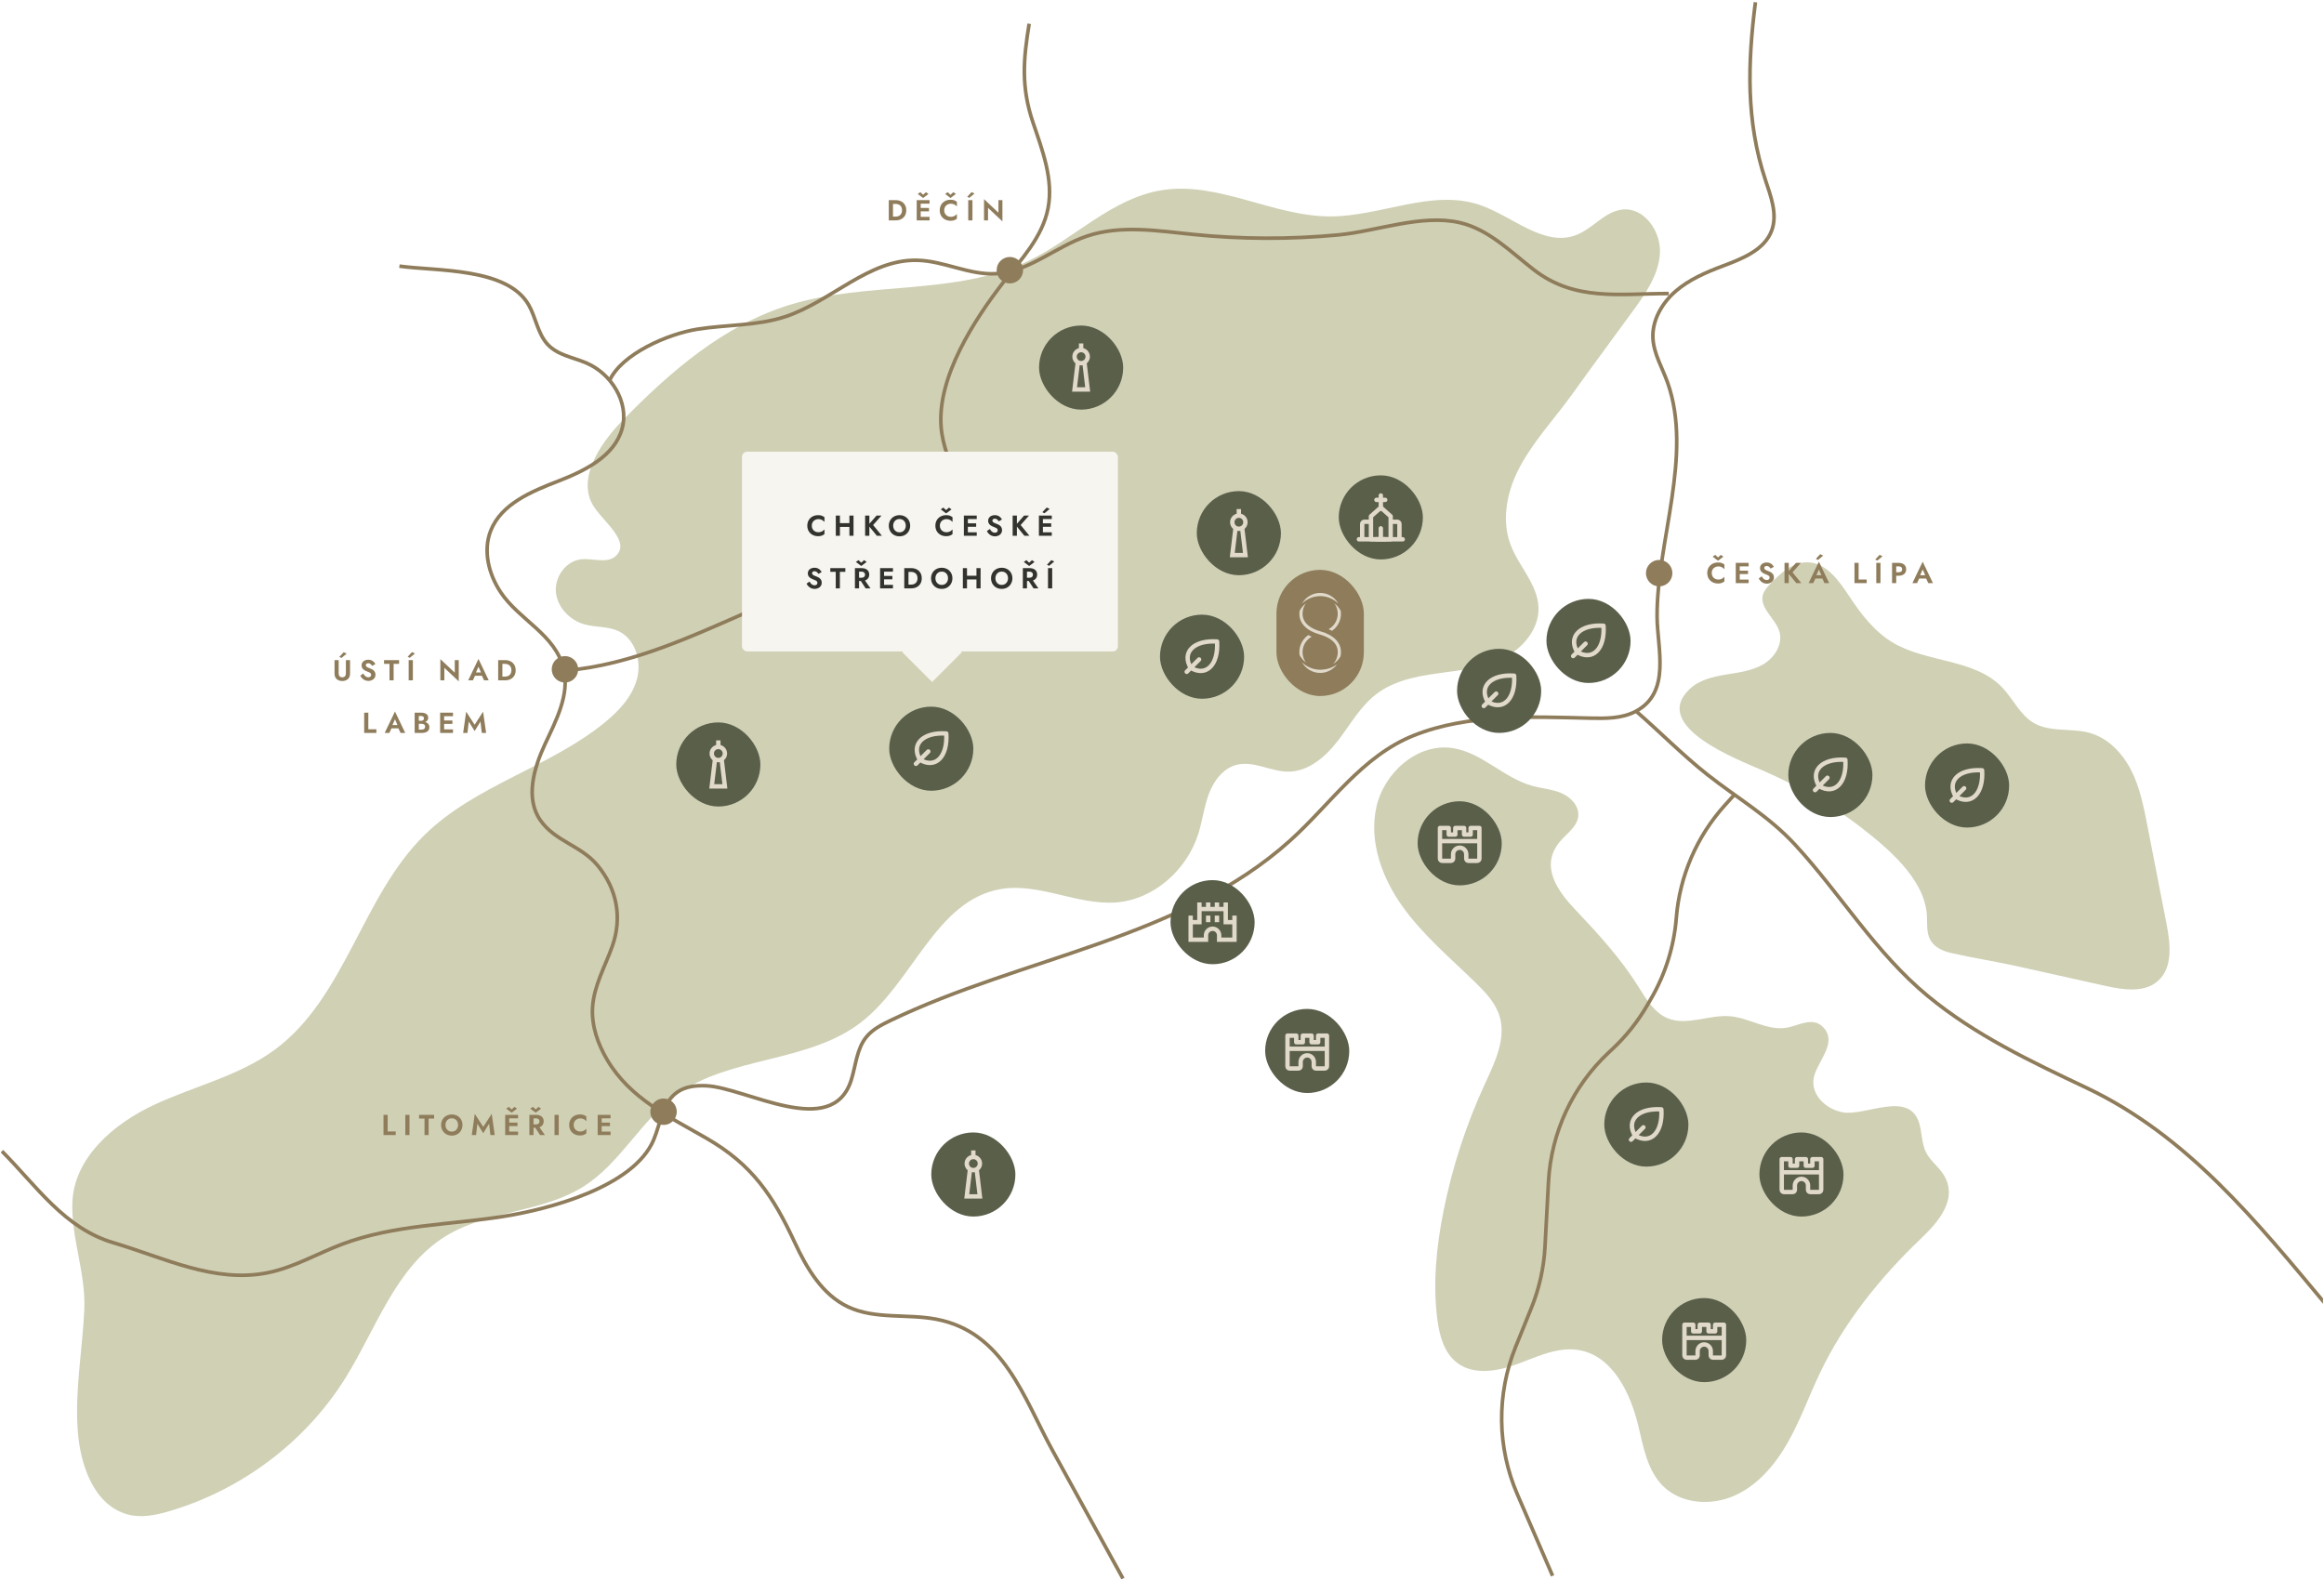 <svg width="884" height="601" viewBox="0 0 884 601" fill="none" xmlns="http://www.w3.org/2000/svg">
<g clip-path="url(#clip0_805_3912)">
<path d="M547.467 256.082C555.681 254.975 564.124 254.179 571.571 250.547C579.017 246.916 585.512 239.47 585.21 231.091C584.89 222.318 577.681 215.466 574.589 207.252C571.25 198.379 572.961 188.243 577.068 179.709C582.246 168.951 590.9 159.886 597.806 150.272C605.463 139.605 613.284 129.049 621.013 118.447C625.88 111.769 630.948 104.579 631.405 96.328C631.862 88.077 625.487 78.911 617.263 79.707C610.512 80.356 605.938 86.943 599.617 89.394C587.286 94.169 575.385 82.223 562.871 77.969C544.759 71.803 525.357 82.268 506.22 82.341C484.339 82.424 463.373 68.849 441.785 72.38C422.849 75.481 408.579 90.867 391.308 99.21C363.417 112.675 329.955 106.884 300.344 115.995C275.371 123.679 254.835 141.435 236.613 160.169C227.859 169.17 219.004 182.855 226.176 193.174C230.393 199.239 239.623 206.099 234.427 211.359C231.161 214.671 225.599 212.274 220.98 212.805C215.217 213.463 210.917 219.519 211.457 225.291C211.997 231.063 216.726 235.975 222.315 237.53C226.56 238.72 231.234 238.235 235.232 240.101C241.626 243.074 244.114 251.426 242.312 258.25C240.51 265.074 235.396 270.508 229.926 274.962C208.996 292.004 180.712 298.764 161.466 317.682C137.636 341.09 131.452 379.428 104.604 399.297C90.983 409.377 73.859 413.21 58.509 420.382C43.16 427.553 28.194 440.479 27.536 457.411C27.005 471.169 32.759 484.36 32.054 498.603C31.304 513.852 28.459 529.037 29.576 544.341C30.454 556.416 35.183 572.424 48.474 576.156C53.689 577.62 59.26 576.449 64.446 574.921C91.935 566.826 116.322 548.512 131.471 524.143C143.234 505.207 150.635 481.844 169.653 470.218C185.606 460.467 206.444 461.372 222.178 451.273C236.018 442.4 243.803 426.355 257.085 416.668C277.539 401.766 307.15 404.492 327.266 389.143C347.226 373.903 355.861 342.527 380.605 338.264C395.123 335.757 409.53 344.31 424.23 343.35C438.812 342.399 451.362 331.037 455.762 317.38C457.381 312.34 457.967 306.988 459.824 302.03C461.681 297.072 465.239 292.297 470.362 290.98C476.856 289.315 483.415 293.605 490.12 293.569C497.814 293.523 504.29 287.833 508.974 281.732C513.657 275.63 517.481 268.66 523.601 264.013C530.278 258.945 538.868 257.271 547.174 256.146C547.265 256.137 547.366 256.118 547.458 256.109L547.467 256.082Z" fill="#D0D0B5"/>
<path d="M593.189 513.696C587.801 514.565 582.514 516.971 577.318 518.901C569.808 521.691 560.706 523.356 554.303 518.526C549.263 514.721 547.488 507.988 546.701 501.722C544.991 488.046 546.399 474.133 549.107 460.613C552.446 443.964 557.742 427.7 564.868 412.286C568.655 404.09 573.065 395.043 570.348 386.435C568.774 381.449 565.015 377.498 561.273 373.848C551.668 364.49 541.267 355.772 533.474 344.859C525.68 333.946 520.649 320.188 523.539 307.089C526.43 293.989 539.1 282.683 552.373 284.586C563.514 286.186 571.875 295.901 582.715 298.947C586.447 299.999 590.418 300.237 593.985 301.774C597.553 303.311 600.754 306.723 600.324 310.583C599.867 314.681 595.778 317.197 593.18 320.398C585.633 329.701 592.604 339.114 599.199 346.076C607.889 355.26 616.461 364.59 623.184 375.348C626.13 380.059 629.176 385.246 634.308 387.386C641.672 390.451 650.005 385.987 657.963 386.627C665.327 387.222 672.215 392.207 679.506 391.018C684.199 390.249 689.541 386.554 693.612 390.935C699.42 397.202 690.163 404.703 689.76 411.106C689.367 417.39 695.176 422.11 700.884 423.181C709.483 424.791 726.223 414.646 730.037 427.352C731.135 431.029 730.915 435.1 732.663 438.512C734.236 441.586 737.191 443.717 739.093 446.608C745.277 455.993 737.172 465.04 730.623 471.279C715.118 486.08 701.46 503.085 692.239 522.432C688.059 531.196 684.802 540.416 680 548.85C675.197 557.285 668.584 565.115 659.701 569.048C650.819 572.982 639.421 572.204 632.551 565.353C626.633 559.443 625.124 550.589 623.175 542.456C620.156 529.814 613.287 515.727 600.462 513.623C598.019 513.221 595.595 513.303 593.189 513.696Z" fill="#D0D0B5"/>
<path d="M735.05 358.761C736.743 360.801 739.423 361.935 742.048 362.539C750.464 364.478 759.044 365.768 767.478 367.652C778.574 370.122 789.68 372.601 800.776 375.071C807.618 376.598 815.668 377.833 820.891 373.159C826.572 368.073 825.575 359.081 824.12 351.598C821.687 339.093 819.245 326.589 816.811 314.084C815.412 306.912 813.985 299.631 810.683 293.108C807.38 286.586 801.91 280.805 794.875 278.838C787.932 276.89 779.983 278.71 773.726 275.124C768.357 272.051 765.74 265.821 761.432 261.384C750.921 250.554 732.901 252.2 719.948 244.452C713.032 240.318 707.964 233.722 703.518 226.999C699.585 221.062 694.819 214.183 687.702 213.945C681.93 213.753 677.137 218.144 673.194 222.361C672.133 223.504 671.044 224.703 670.596 226.203C669.078 231.289 675.353 235.213 676.853 240.308C678.262 245.093 674.996 250.224 670.697 252.749C666.398 255.274 661.275 255.859 656.363 256.673C651.45 257.488 646.309 258.723 642.696 262.162C627.621 276.478 661.577 289.184 670.496 293.127C683.723 298.972 696.548 305.952 707.982 314.852C717.944 322.609 731.775 334.117 732.901 347.665C733.184 351.095 732.617 354.809 734.355 357.782C734.565 358.139 734.803 358.477 735.069 358.797L735.05 358.761Z" fill="#D0D0B5"/>
<path d="M151.925 101.259C166.277 103.216 192.815 101.734 201.057 115.941C203.801 120.67 204.505 126.909 208.292 131.007C212.079 135.105 217.925 135.946 222.91 138.041C232.488 142.057 239.385 153.025 236.65 163.042C233.768 173.58 222.471 179.114 212.281 183.066C202.09 187.008 190.674 191.729 186.658 201.901C183.64 209.557 185.89 218.485 190.454 225.337C197.526 235.948 211.311 241.363 214.421 254.554C216.736 264.36 211.485 274.139 207.24 283.269C202.996 292.398 199.785 303.75 205.521 312.038C211.128 320.142 221.062 321.67 227.31 329.263C234.674 338.209 236.778 349.104 232.881 360.053C230.137 367.756 225.883 375.129 225.389 383.288C224.968 390.268 227.392 397.165 230.942 403.184C239.641 417.949 254.634 424.91 268.877 433.143C286.166 443.141 294.033 454.896 302.348 472.798C306.894 482.585 312.813 492.611 322.582 497.203C332.864 502.042 344.985 499.774 356.145 501.905C381.831 506.808 389.36 531.836 400.41 551.943C409.32 568.152 418.23 584.362 427.149 600.571" stroke="#8E7C5B" stroke-width="1.372" stroke-miterlimit="10"/>
<path d="M667.722 0.854C664.785 23.943 664.09 46.071 671.536 68.501C673.613 74.749 676.192 81.509 673.924 87.683C671.198 95.093 662.791 98.386 655.409 101.167C648.997 103.582 642.557 106.308 637.379 110.79C632.202 115.273 628.396 121.813 628.735 128.656C629.036 134.574 632.293 139.88 634.287 145.469C644.103 173.031 630.18 206.09 630.317 234.576C630.372 246.742 635.815 263.528 622.093 270.69C616.888 273.407 610.732 273.361 604.859 273.224C582.777 272.73 558.691 271.459 537.743 279.82C518.04 287.687 506.047 305.991 490.807 319.731C449.213 357.245 389.013 364.023 338.545 388.328C335.234 389.92 331.858 391.676 329.544 394.521C325.858 399.04 325.547 405.325 323.799 410.886C316.555 433.929 283.632 413.686 268.53 413.082C264.77 412.935 260.8 413.32 257.708 415.442C252.009 419.348 251.314 427.297 248.634 433.664C241.069 451.602 208.741 460.082 191.361 462.817C170.934 466.037 149.739 465.964 130.163 473.346C120.677 476.923 111.758 482.228 101.824 484.223C81.489 488.312 62.197 478.432 43.215 472.834C24.481 467.3 14.016 451.328 0.725 437.972" stroke="#8E7C5B" stroke-width="1.372" stroke-miterlimit="10"/>
<path d="M622.423 270.654C631.429 278.491 640.084 287.297 649.393 294.659C660.864 303.731 672.704 310.39 682.867 321.429C700.177 340.228 713.401 362.476 733.243 378.891C751.292 393.824 772.584 403.884 793.601 413.84C832.042 432.041 858.301 464.662 884.959 496.599" stroke="#8E7C5B" stroke-width="1.372" stroke-miterlimit="10"/>
<path d="M590.568 599.519L577.158 568.5C569.446 550.662 569.208 530.482 576.49 512.471L582.491 497.642C585.5 490.205 587.257 482.32 587.687 474.307L589.013 449.563C590.019 430.856 598.215 413.256 611.891 400.458L613.373 399.068C618.578 394.192 623.033 388.585 626.61 382.41L628.11 379.821C633.516 370.463 636.773 360.017 637.632 349.241C638.904 333.278 645.408 318.185 656.147 306.302L659.431 302.67" stroke="#8E7C5B" stroke-width="1.372" stroke-miterlimit="10"/>
<path d="M391.471 9.033C389.241 22.698 388.354 33.052 392.926 46.598C396.5 57.181 400.764 68.223 398.665 79.183C396.528 90.289 388.429 98.644 381.711 107.32C370.486 121.81 356.481 143.491 357.974 162.411C359.131 177.066 370.02 190.006 369.693 204.708C369.273 223.729 351.013 236.183 332.986 231.313C315.034 226.453 304.229 224.132 286.286 231.974C263.407 241.97 240.295 252.939 215.354 255.103" stroke="#8E7C5B" stroke-width="1.372" stroke-miterlimit="10"/>
<path d="M634.763 111.687C616.193 111.687 599.115 114.76 583.472 102.658C574.572 95.77 566.229 87.226 555.27 84.701C540.689 81.344 523.674 87.995 509.029 89.376C490.642 91.105 472.091 91.05 453.723 89.174C440.221 87.802 426.216 85.497 413.364 89.861C401.472 93.895 391.327 103.436 378.786 104.131C368.632 104.689 358.99 99.237 348.818 99.017C330.404 98.615 316.097 114.788 298.589 120.514C287.904 124.009 276.378 123.478 265.273 125.244C254.168 127.009 236.403 134.62 231.82 144.874" stroke="#8E7C5B" stroke-width="1.372" stroke-miterlimit="10"/>
<path d="M631.113 223.086C633.892 223.086 636.144 220.834 636.144 218.055C636.144 215.276 633.892 213.024 631.113 213.024C628.335 213.024 626.082 215.276 626.082 218.055C626.082 220.834 628.335 223.086 631.113 223.086Z" fill="#8E7C5B"/>
<path d="M252.402 427.993C255.181 427.993 257.433 425.74 257.433 422.961C257.433 420.183 255.181 417.93 252.402 417.93C249.624 417.93 247.371 420.183 247.371 422.961C247.371 425.74 249.624 427.993 252.402 427.993Z" fill="#8E7C5B"/>
<path d="M214.897 259.677C217.676 259.677 219.929 257.424 219.929 254.645C219.929 251.867 217.676 249.614 214.897 249.614C212.119 249.614 209.866 251.867 209.866 254.645C209.866 257.424 212.119 259.677 214.897 259.677Z" fill="#8E7C5B"/>
<path d="M384.127 107.827C386.906 107.827 389.158 105.574 389.158 102.795C389.158 100.017 386.906 97.764 384.127 97.764C381.348 97.764 379.096 100.017 379.096 102.795C379.096 105.574 381.348 107.827 384.127 107.827Z" fill="#8E7C5B"/>
<rect x="610.234" y="411.845" width="32" height="32" rx="16" fill="#5A5F4A"/>
<path d="M621.926 432.078C627.818 435.614 632.532 430.9 631.943 422.062C623.105 421.472 618.391 426.187 621.926 432.078ZM621.926 432.078L620.401 433.603M621.926 432.08L625.116 428.889" stroke="#E1DACB" stroke-width="1.667" stroke-linecap="round" stroke-linejoin="round"/>
<rect x="588.234" y="227.845" width="32" height="32" rx="16" fill="#5A5F4A"/>
<path d="M599.926 248.078C605.818 251.614 610.532 246.9 609.943 238.062C601.105 237.472 596.391 242.187 599.926 248.078ZM599.926 248.078L598.401 249.603M599.926 248.08L603.116 244.889" stroke="#E1DACB" stroke-width="1.667" stroke-linecap="round" stroke-linejoin="round"/>
<rect x="680.234" y="278.845" width="32" height="32" rx="16" fill="#5A5F4A"/>
<path d="M691.926 299.078C697.818 302.614 702.532 297.9 701.943 289.062C693.105 288.472 688.391 293.187 691.926 299.078ZM691.926 299.078L690.401 300.603M691.926 299.08L695.116 295.889" stroke="#E1DACB" stroke-width="1.667" stroke-linecap="round" stroke-linejoin="round"/>
<rect x="554.234" y="246.845" width="32" height="32" rx="16" fill="#5A5F4A"/>
<path d="M565.926 267.078C571.818 270.614 576.532 265.9 575.943 257.062C567.105 256.472 562.391 261.187 565.926 267.078ZM565.926 267.078L564.401 268.603M565.926 267.08L569.116 263.889" stroke="#E1DACB" stroke-width="1.667" stroke-linecap="round" stroke-linejoin="round"/>
<rect x="732.234" y="282.845" width="32" height="32" rx="16" fill="#5A5F4A"/>
<path d="M743.926 303.078C749.818 306.614 754.532 301.9 753.943 293.062C745.105 292.472 740.391 297.187 743.926 303.078ZM743.926 303.078L742.401 304.603M743.926 303.08L747.116 299.889" stroke="#E1DACB" stroke-width="1.667" stroke-linecap="round" stroke-linejoin="round"/>
<rect x="338.234" y="268.845" width="32" height="32" rx="16" fill="#5A5F4A"/>
<path d="M349.926 289.078C355.818 292.614 360.532 287.9 359.943 279.062C351.105 278.472 346.391 283.187 349.926 289.078ZM349.926 289.078L348.401 290.603M349.926 289.08L353.116 285.889" stroke="#E1DACB" stroke-width="1.667" stroke-linecap="round" stroke-linejoin="round"/>
<rect x="441.234" y="233.845" width="32" height="32" rx="16" fill="#5A5F4A"/>
<path d="M452.926 254.078C458.818 257.614 463.532 252.9 462.943 244.062C454.105 243.472 449.391 248.187 452.926 254.078ZM452.926 254.078L451.401 255.603M452.926 254.08L456.116 250.889" stroke="#E1DACB" stroke-width="1.667" stroke-linecap="round" stroke-linejoin="round"/>
<rect x="509.234" y="180.845" width="32" height="32" rx="16" fill="#5A5F4A"/>
<g clip-path="url(#clip1_805_3912)">
<path d="M525.234 188.512V193.512M523.567 190.178H526.901" stroke="#E1DACB" stroke-width="1.667" stroke-linecap="round"/>
<path d="M521.484 198.512H518.984C518.763 198.512 518.551 198.6 518.394 198.756C518.238 198.912 518.15 199.124 518.15 199.345V205.178M528.984 198.512H531.484C531.705 198.512 531.917 198.6 532.073 198.756C532.229 198.912 532.317 199.124 532.317 199.345V205.178" stroke="#E1DACB" stroke-width="1.667" stroke-linejoin="round"/>
<path d="M516.9 205.178H533.567" stroke="#E1DACB" stroke-width="1.667" stroke-linecap="round"/>
<path d="M521.483 196.429L525.233 193.095L528.983 196.429V205.179H521.483V196.429Z" stroke="#E1DACB" stroke-width="1.667" stroke-linecap="round" stroke-linejoin="round"/>
<path d="M525.234 201.012V205.178M523.567 205.178H526.901" stroke="#E1DACB" stroke-width="1.667" stroke-linecap="round"/>
</g>
<rect x="455.234" y="186.845" width="32" height="32" rx="16" fill="#5A5F4A"/>
<g clip-path="url(#clip2_805_3912)">
<path d="M470.401 195.45V193.678H472.067V195.45C472.66 195.603 473.199 195.917 473.625 196.356C474.051 196.795 474.348 197.343 474.484 197.94C474.619 198.537 474.588 199.159 474.393 199.739C474.198 200.319 473.848 200.835 473.38 201.229L474.673 212.012H467.795L469.089 201.229C468.621 200.835 468.271 200.32 468.076 199.739C467.881 199.159 467.85 198.537 467.985 197.94C468.121 197.343 468.418 196.795 468.844 196.356C469.27 195.917 469.808 195.603 470.401 195.45ZM470.679 201.966L469.673 210.345H472.795L471.789 201.966C471.422 202.027 471.047 202.027 470.679 201.966ZM471.234 197.012C470.792 197.012 470.368 197.187 470.056 197.5C469.743 197.812 469.567 198.236 469.567 198.678C469.567 199.12 469.743 199.544 470.056 199.857C470.368 200.169 470.792 200.345 471.234 200.345C471.676 200.345 472.1 200.169 472.413 199.857C472.725 199.544 472.901 199.12 472.901 198.678C472.901 198.236 472.725 197.812 472.413 197.5C472.1 197.187 471.676 197.012 471.234 197.012Z" fill="#E1DACB"/>
</g>
<rect x="395.234" y="123.845" width="32" height="32" rx="16" fill="#5A5F4A"/>
<g clip-path="url(#clip3_805_3912)">
<path d="M410.401 132.45V130.678H412.067V132.45C412.66 132.603 413.199 132.917 413.625 133.356C414.051 133.795 414.348 134.343 414.484 134.94C414.619 135.537 414.588 136.159 414.393 136.739C414.198 137.319 413.848 137.835 413.38 138.229L414.673 149.012H407.795L409.089 138.229C408.621 137.835 408.271 137.32 408.076 136.739C407.881 136.159 407.85 135.537 407.985 134.94C408.121 134.343 408.418 133.795 408.844 133.356C409.27 132.917 409.808 132.603 410.401 132.45ZM410.679 138.966L409.673 147.345H412.795L411.789 138.966C411.422 139.027 411.047 139.027 410.679 138.966ZM411.234 134.012C410.792 134.012 410.368 134.187 410.056 134.5C409.743 134.812 409.567 135.236 409.567 135.678C409.567 136.12 409.743 136.544 410.056 136.857C410.368 137.169 410.792 137.345 411.234 137.345C411.676 137.345 412.1 137.169 412.413 136.857C412.725 136.544 412.901 136.12 412.901 135.678C412.901 135.236 412.725 134.812 412.413 134.5C412.1 134.187 411.676 134.012 411.234 134.012Z" fill="#E1DACB"/>
</g>
<rect x="257.234" y="274.845" width="32" height="32" rx="16" fill="#5A5F4A"/>
<g clip-path="url(#clip4_805_3912)">
<path d="M272.401 283.45V281.678H274.067V283.45C274.66 283.603 275.199 283.917 275.625 284.356C276.051 284.795 276.348 285.343 276.484 285.94C276.619 286.537 276.588 287.159 276.393 287.739C276.198 288.319 275.848 288.835 275.38 289.229L276.673 300.012H269.795L271.089 289.229C270.621 288.835 270.271 288.32 270.076 287.739C269.881 287.159 269.85 286.537 269.985 285.94C270.121 285.343 270.418 284.795 270.844 284.356C271.27 283.917 271.808 283.603 272.401 283.45ZM272.679 289.966L271.673 298.345H274.795L273.789 289.966C273.422 290.027 273.047 290.027 272.679 289.966ZM273.234 285.012C272.792 285.012 272.368 285.187 272.056 285.5C271.743 285.812 271.567 286.236 271.567 286.678C271.567 287.12 271.743 287.544 272.056 287.857C272.368 288.169 272.792 288.345 273.234 288.345C273.676 288.345 274.1 288.169 274.413 287.857C274.725 287.544 274.901 287.12 274.901 286.678C274.901 286.236 274.725 285.812 274.413 285.5C274.1 285.187 273.676 285.012 273.234 285.012Z" fill="#E1DACB"/>
</g>
<rect x="354.234" y="430.845" width="32" height="32" rx="16" fill="#5A5F4A"/>
<g clip-path="url(#clip5_805_3912)">
<path d="M369.401 439.45V437.678H371.067V439.45C371.66 439.603 372.199 439.917 372.625 440.356C373.051 440.795 373.348 441.343 373.484 441.94C373.619 442.537 373.588 443.159 373.393 443.739C373.198 444.319 372.848 444.835 372.38 445.229L373.673 456.012H366.795L368.089 445.229C367.621 444.835 367.271 444.32 367.076 443.739C366.881 443.159 366.85 442.537 366.985 441.94C367.121 441.343 367.418 440.795 367.844 440.356C368.27 439.917 368.808 439.603 369.401 439.45ZM369.679 445.966L368.673 454.345H371.795L370.789 445.966C370.422 446.027 370.047 446.027 369.679 445.966ZM370.234 441.012C369.792 441.012 369.368 441.187 369.056 441.5C368.743 441.812 368.567 442.236 368.567 442.678C368.567 443.12 368.743 443.544 369.056 443.857C369.368 444.169 369.792 444.345 370.234 444.345C370.676 444.345 371.1 444.169 371.413 443.857C371.725 443.544 371.901 443.12 371.901 442.678C371.901 442.236 371.725 441.812 371.413 441.5C371.1 441.187 370.676 441.012 370.234 441.012Z" fill="#E1DACB"/>
</g>
<rect x="539.234" y="304.845" width="32" height="32" rx="16" fill="#5A5F4A"/>
<path d="M547.734 320.011H562.734M557.734 326.678V325.011C557.734 324.348 557.471 323.712 557.002 323.243C556.533 322.775 555.897 322.511 555.234 322.511C554.571 322.511 553.935 322.775 553.467 323.243C552.998 323.712 552.734 324.348 552.734 325.011V326.678C552.734 326.899 552.647 327.111 552.49 327.267C552.334 327.423 552.122 327.511 551.901 327.511H548.568C548.347 327.511 548.135 327.423 547.978 327.267C547.822 327.111 547.734 326.899 547.734 326.678V315.011H551.068V317.511H553.568V315.011H556.901V317.511H559.401V315.011H562.734V326.678C562.734 326.899 562.647 327.111 562.49 327.267C562.334 327.423 562.122 327.511 561.901 327.511H558.568C558.347 327.511 558.135 327.423 557.978 327.267C557.822 327.111 557.734 326.899 557.734 326.678Z" stroke="#E1DACB" stroke-width="1.667" stroke-linecap="round" stroke-linejoin="round"/>
<rect x="481.234" y="383.845" width="32" height="32" rx="16" fill="#5A5F4A"/>
<path d="M489.734 399.011H504.734M499.734 405.678V404.011C499.734 403.348 499.471 402.712 499.002 402.243C498.533 401.775 497.897 401.511 497.234 401.511C496.571 401.511 495.935 401.775 495.467 402.243C494.998 402.712 494.734 403.348 494.734 404.011V405.678C494.734 405.899 494.647 406.111 494.49 406.267C494.334 406.423 494.122 406.511 493.901 406.511H490.568C490.347 406.511 490.135 406.423 489.978 406.267C489.822 406.111 489.734 405.899 489.734 405.678V394.011H493.068V396.511H495.568V394.011H498.901V396.511H501.401V394.011H504.734V405.678C504.734 405.899 504.647 406.111 504.49 406.267C504.334 406.423 504.122 406.511 503.901 406.511H500.568C500.347 406.511 500.135 406.423 499.978 406.267C499.822 406.111 499.734 405.899 499.734 405.678Z" stroke="#E1DACB" stroke-width="1.667" stroke-linecap="round" stroke-linejoin="round"/>
<rect x="669.234" y="430.845" width="32" height="32" rx="16" fill="#5A5F4A"/>
<path d="M677.734 446.011H692.734M687.734 452.678V451.011C687.734 450.348 687.471 449.712 687.002 449.243C686.533 448.775 685.897 448.511 685.234 448.511C684.571 448.511 683.935 448.775 683.467 449.243C682.998 449.712 682.734 450.348 682.734 451.011V452.678C682.734 452.899 682.647 453.111 682.49 453.267C682.334 453.423 682.122 453.511 681.901 453.511H678.568C678.347 453.511 678.135 453.423 677.978 453.267C677.822 453.111 677.734 452.899 677.734 452.678V441.011H681.068V443.511H683.568V441.011H686.901V443.511H689.401V441.011H692.734V452.678C692.734 452.899 692.647 453.111 692.49 453.267C692.334 453.423 692.122 453.511 691.901 453.511H688.568C688.347 453.511 688.135 453.423 687.978 453.267C687.822 453.111 687.734 452.899 687.734 452.678Z" stroke="#E1DACB" stroke-width="1.667" stroke-linecap="round" stroke-linejoin="round"/>
<rect x="632.234" y="493.845" width="32" height="32" rx="16" fill="#5A5F4A"/>
<path d="M640.734 509.011H655.734M650.734 515.678V514.011C650.734 513.348 650.471 512.712 650.002 512.243C649.533 511.775 648.897 511.511 648.234 511.511C647.571 511.511 646.935 511.775 646.467 512.243C645.998 512.712 645.734 513.348 645.734 514.011V515.678C645.734 515.899 645.647 516.111 645.49 516.267C645.334 516.423 645.122 516.511 644.901 516.511H641.568C641.347 516.511 641.135 516.423 640.978 516.267C640.822 516.111 640.734 515.899 640.734 515.678V504.011H644.068V506.511H646.568V504.011H649.901V506.511H652.401V504.011H655.734V515.678C655.734 515.899 655.647 516.111 655.49 516.267C655.334 516.423 655.122 516.511 654.901 516.511H651.568C651.347 516.511 651.135 516.423 650.978 516.267C650.822 516.111 650.734 515.899 650.734 515.678Z" stroke="#E1DACB" stroke-width="1.667" stroke-linecap="round" stroke-linejoin="round"/>
<rect x="445.234" y="334.845" width="32" height="32" rx="16" fill="#5A5F4A"/>
<path d="M468.734 348.345V350.011H467.067V343.345H465.401V345.011H463.734V343.345H462.067V345.011H460.401V343.345H458.734V345.011H457.067V343.345H455.401V350.011H453.734V348.345H452.067V358.345H459.567V355.845C459.567 354.928 460.317 354.178 461.234 354.178C462.151 354.178 462.901 354.928 462.901 355.845V358.345H470.401V348.345H468.734ZM468.734 356.678H464.567V355.845C464.567 354.003 463.076 352.511 461.234 352.511C459.392 352.511 457.901 354.003 457.901 355.845V356.678H453.734V351.678H457.067V346.678H465.401V351.678H468.734V356.678Z" fill="#E1DACB"/>
<path d="M458.734 348.345H460.401V350.845H458.734V348.345ZM462.068 348.345H463.734V350.845H462.068V348.345Z" fill="#E1DACB"/>
<rect x="282.234" y="171.845" width="143" height="76" rx="2" fill="#F7F5F0"/>
<path d="M308.779 199.995C308.779 200.501 308.893 200.944 309.12 201.326C309.355 201.7 309.659 201.989 310.033 202.195C310.407 202.393 310.814 202.492 311.254 202.492C311.621 202.492 311.947 202.444 312.233 202.349C312.519 202.253 312.776 202.125 313.003 201.964C313.238 201.802 313.44 201.626 313.608 201.436V203.207C313.293 203.456 312.948 203.65 312.574 203.79C312.208 203.929 311.742 203.999 311.177 203.999C310.591 203.999 310.044 203.903 309.538 203.713C309.04 203.522 308.603 203.247 308.229 202.888C307.863 202.528 307.577 202.107 307.371 201.623C307.173 201.131 307.074 200.589 307.074 199.995C307.074 199.401 307.173 198.862 307.371 198.378C307.577 197.886 307.863 197.461 308.229 197.102C308.603 196.742 309.04 196.467 309.538 196.277C310.044 196.086 310.591 195.991 311.177 195.991C311.742 195.991 312.208 196.06 312.574 196.2C312.948 196.339 313.293 196.533 313.608 196.783V198.554C313.44 198.363 313.238 198.187 313.003 198.026C312.776 197.864 312.519 197.736 312.233 197.641C311.947 197.545 311.621 197.498 311.254 197.498C310.814 197.498 310.407 197.6 310.033 197.806C309.659 198.004 309.355 198.29 309.12 198.664C308.893 199.038 308.779 199.481 308.779 199.995ZM318.44 200.457V199.038H324.094V200.457H318.44ZM323.093 196.145H324.666V203.845H323.093V196.145ZM317.923 196.145H319.496V203.845H317.923V196.145ZM329.074 196.145H330.691V203.845H329.074V196.145ZM333.43 196.145H335.3L332.11 199.753L335.465 203.845H333.551L330.229 199.797L333.43 196.145ZM339.737 199.995C339.737 200.486 339.84 200.922 340.045 201.304C340.251 201.685 340.533 201.986 340.892 202.206C341.252 202.426 341.67 202.536 342.146 202.536C342.623 202.536 343.041 202.426 343.4 202.206C343.76 201.986 344.038 201.685 344.236 201.304C344.442 200.922 344.544 200.486 344.544 199.995C344.544 199.503 344.445 199.067 344.247 198.686C344.049 198.304 343.771 198.004 343.411 197.784C343.052 197.564 342.63 197.454 342.146 197.454C341.67 197.454 341.252 197.564 340.892 197.784C340.533 198.004 340.251 198.304 340.045 198.686C339.84 199.067 339.737 199.503 339.737 199.995ZM338.076 199.995C338.076 199.408 338.179 198.873 338.384 198.389C338.59 197.897 338.876 197.472 339.242 197.113C339.609 196.753 340.038 196.478 340.529 196.288C341.028 196.09 341.567 195.991 342.146 195.991C342.733 195.991 343.272 196.09 343.763 196.288C344.255 196.478 344.684 196.753 345.05 197.113C345.424 197.472 345.71 197.897 345.908 198.389C346.114 198.873 346.216 199.408 346.216 199.995C346.216 200.574 346.114 201.113 345.908 201.612C345.71 202.103 345.428 202.532 345.061 202.899C344.702 203.265 344.273 203.551 343.774 203.757C343.283 203.955 342.74 204.054 342.146 204.054C341.552 204.054 341.006 203.955 340.507 203.757C340.016 203.551 339.587 203.265 339.22 202.899C338.854 202.532 338.571 202.103 338.373 201.612C338.175 201.113 338.076 200.574 338.076 199.995ZM357.495 199.995C357.495 200.501 357.609 200.944 357.836 201.326C358.071 201.7 358.375 201.989 358.749 202.195C359.123 202.393 359.53 202.492 359.97 202.492C360.337 202.492 360.663 202.444 360.949 202.349C361.235 202.253 361.492 202.125 361.719 201.964C361.954 201.802 362.155 201.626 362.324 201.436V203.207C362.009 203.456 361.664 203.65 361.29 203.79C360.923 203.929 360.458 203.999 359.893 203.999C359.306 203.999 358.76 203.903 358.254 203.713C357.755 203.522 357.319 203.247 356.945 202.888C356.578 202.528 356.292 202.107 356.087 201.623C355.889 201.131 355.79 200.589 355.79 199.995C355.79 199.401 355.889 198.862 356.087 198.378C356.292 197.886 356.578 197.461 356.945 197.102C357.319 196.742 357.755 196.467 358.254 196.277C358.76 196.086 359.306 195.991 359.893 195.991C360.458 195.991 360.923 196.06 361.29 196.2C361.664 196.339 362.009 196.533 362.324 196.783V198.554C362.155 198.363 361.954 198.187 361.719 198.026C361.492 197.864 361.235 197.736 360.949 197.641C360.663 197.545 360.337 197.498 359.97 197.498C359.53 197.498 359.123 197.6 358.749 197.806C358.375 198.004 358.071 198.29 357.836 198.664C357.609 199.038 357.495 199.481 357.495 199.995ZM359.893 194.088L360.96 193.109L361.939 193.791L359.893 195.331L357.858 193.791L358.826 193.109L359.893 194.088ZM367.651 203.845V202.514H371.534V203.845H367.651ZM367.651 197.476V196.145H371.534V197.476H367.651ZM367.651 200.413V199.104H371.314V200.413H367.651ZM366.639 196.145H368.157V203.845H366.639V196.145ZM376.506 201.26C376.667 201.546 376.843 201.795 377.034 202.008C377.232 202.22 377.448 202.385 377.683 202.503C377.917 202.62 378.17 202.679 378.442 202.679C378.757 202.679 379.014 202.598 379.212 202.437C379.41 202.275 379.509 202.055 379.509 201.777C379.509 201.535 379.446 201.34 379.322 201.194C379.204 201.047 379.025 200.919 378.783 200.809C378.548 200.691 378.258 200.567 377.914 200.435C377.73 200.369 377.518 200.281 377.276 200.171C377.041 200.053 376.817 199.907 376.605 199.731C376.392 199.547 376.216 199.327 376.077 199.071C375.937 198.807 375.868 198.491 375.868 198.125C375.868 197.685 375.978 197.307 376.198 196.992C376.425 196.669 376.729 196.423 377.111 196.255C377.499 196.079 377.932 195.991 378.409 195.991C378.9 195.991 379.322 196.075 379.674 196.244C380.033 196.405 380.33 196.614 380.565 196.871C380.807 197.12 380.994 197.38 381.126 197.652L379.894 198.334C379.791 198.15 379.666 197.985 379.52 197.839C379.38 197.685 379.219 197.564 379.036 197.476C378.852 197.38 378.643 197.333 378.409 197.333C378.101 197.333 377.87 197.406 377.716 197.553C377.562 197.692 377.485 197.857 377.485 198.048C377.485 198.238 377.547 198.407 377.672 198.554C377.796 198.693 377.987 198.829 378.244 198.961C378.5 199.085 378.823 199.214 379.212 199.346C379.461 199.434 379.699 199.544 379.927 199.676C380.161 199.808 380.37 199.969 380.554 200.16C380.744 200.343 380.891 200.563 380.994 200.82C381.104 201.069 381.159 201.359 381.159 201.689C381.159 202.063 381.085 202.396 380.939 202.69C380.792 202.983 380.59 203.232 380.334 203.438C380.077 203.636 379.787 203.786 379.465 203.889C379.149 203.999 378.816 204.054 378.464 204.054C377.994 204.054 377.554 203.966 377.144 203.79C376.74 203.606 376.388 203.361 376.088 203.053C375.787 202.745 375.552 202.411 375.384 202.052L376.506 201.26ZM385.191 196.145H386.808V203.845H385.191V196.145ZM389.547 196.145H391.417L388.227 199.753L391.582 203.845H389.668L386.346 199.797L389.547 196.145ZM396.193 203.845V202.514H400.076V203.845H396.193ZM396.193 197.476V196.145H400.076V197.476H396.193ZM396.193 200.413V199.104H399.856V200.413H396.193ZM395.181 196.145H396.699V203.845H395.181V196.145ZM399.273 193.626L397.293 195.276L396.49 194.858L398.14 193.098L399.273 193.626ZM307.917 221.26C308.078 221.546 308.254 221.795 308.445 222.008C308.643 222.22 308.859 222.385 309.094 222.503C309.328 222.62 309.581 222.679 309.853 222.679C310.168 222.679 310.425 222.598 310.623 222.437C310.821 222.275 310.92 222.055 310.92 221.777C310.92 221.535 310.857 221.34 310.733 221.194C310.615 221.047 310.436 220.919 310.194 220.809C309.959 220.691 309.669 220.567 309.325 220.435C309.141 220.369 308.929 220.281 308.687 220.171C308.452 220.053 308.228 219.907 308.016 219.731C307.803 219.547 307.627 219.327 307.488 219.071C307.348 218.807 307.279 218.491 307.279 218.125C307.279 217.685 307.389 217.307 307.609 216.992C307.836 216.669 308.14 216.423 308.522 216.255C308.91 216.079 309.343 215.991 309.82 215.991C310.311 215.991 310.733 216.075 311.085 216.244C311.444 216.405 311.741 216.614 311.976 216.871C312.218 217.12 312.405 217.38 312.537 217.652L311.305 218.334C311.202 218.15 311.077 217.985 310.931 217.839C310.791 217.685 310.63 217.564 310.447 217.476C310.263 217.38 310.054 217.333 309.82 217.333C309.512 217.333 309.281 217.406 309.127 217.553C308.973 217.692 308.896 217.857 308.896 218.048C308.896 218.238 308.958 218.407 309.083 218.554C309.207 218.693 309.398 218.829 309.655 218.961C309.911 219.085 310.234 219.214 310.623 219.346C310.872 219.434 311.11 219.544 311.338 219.676C311.572 219.808 311.781 219.969 311.965 220.16C312.155 220.343 312.302 220.563 312.405 220.82C312.515 221.069 312.57 221.359 312.57 221.689C312.57 222.063 312.496 222.396 312.35 222.69C312.203 222.983 312.001 223.232 311.745 223.438C311.488 223.636 311.198 223.786 310.876 223.889C310.56 223.999 310.227 224.054 309.875 224.054C309.405 224.054 308.965 223.966 308.555 223.79C308.151 223.606 307.799 223.361 307.499 223.053C307.198 222.745 306.963 222.411 306.795 222.052L307.917 221.26ZM315.832 217.564V216.145H321.552V217.564H319.473V223.845H317.9V217.564H315.832ZM326.945 220.259H328.606L331.114 223.845H329.255L326.945 220.259ZM325.196 216.145H326.769V223.845H325.196V216.145ZM326.153 217.487V216.145H327.781C328.39 216.145 328.907 216.247 329.332 216.453C329.757 216.658 330.084 216.944 330.311 217.311C330.538 217.677 330.652 218.106 330.652 218.598C330.652 219.082 330.538 219.511 330.311 219.885C330.084 220.251 329.757 220.537 329.332 220.743C328.907 220.948 328.39 221.051 327.781 221.051H326.153V219.797H327.682C327.961 219.797 328.199 219.753 328.397 219.665C328.602 219.569 328.76 219.437 328.87 219.269C328.98 219.093 329.035 218.884 329.035 218.642C329.035 218.4 328.98 218.194 328.87 218.026C328.76 217.85 328.602 217.718 328.397 217.63C328.199 217.534 327.961 217.487 327.682 217.487H326.153ZM327.605 214.088L328.672 213.109L329.651 213.791L327.605 215.331L325.559 213.791L326.538 213.109L327.605 214.088ZM335.779 223.845V222.514H339.662V223.845H335.779ZM335.779 217.476V216.145H339.662V217.476H335.779ZM335.779 220.413V219.104H339.442V220.413H335.779ZM334.767 216.145H336.285V223.845H334.767V216.145ZM343.962 216.145H345.568V223.845H343.962V216.145ZM346.58 223.845H344.974V222.415H346.525C346.863 222.415 347.182 222.371 347.482 222.283C347.783 222.187 348.047 222.041 348.274 221.843C348.502 221.645 348.678 221.395 348.802 221.095C348.934 220.787 349 220.42 349 219.995C349 219.569 348.934 219.206 348.802 218.906C348.678 218.598 348.502 218.345 348.274 218.147C348.047 217.949 347.783 217.806 347.482 217.718C347.182 217.622 346.863 217.575 346.525 217.575H344.974V216.145H346.58C347.387 216.145 348.091 216.302 348.692 216.618C349.301 216.933 349.774 217.38 350.111 217.96C350.449 218.532 350.617 219.21 350.617 219.995C350.617 220.779 350.449 221.461 350.111 222.041C349.774 222.613 349.301 223.056 348.692 223.372C348.091 223.687 347.387 223.845 346.58 223.845ZM355.807 219.995C355.807 220.486 355.91 220.922 356.115 221.304C356.321 221.685 356.603 221.986 356.962 222.206C357.322 222.426 357.74 222.536 358.216 222.536C358.693 222.536 359.111 222.426 359.47 222.206C359.83 221.986 360.108 221.685 360.306 221.304C360.512 220.922 360.614 220.486 360.614 219.995C360.614 219.503 360.515 219.067 360.317 218.686C360.119 218.304 359.841 218.004 359.481 217.784C359.122 217.564 358.7 217.454 358.216 217.454C357.74 217.454 357.322 217.564 356.962 217.784C356.603 218.004 356.321 218.304 356.115 218.686C355.91 219.067 355.807 219.503 355.807 219.995ZM354.146 219.995C354.146 219.408 354.249 218.873 354.454 218.389C354.66 217.897 354.946 217.472 355.312 217.113C355.679 216.753 356.108 216.478 356.599 216.288C357.098 216.09 357.637 215.991 358.216 215.991C358.803 215.991 359.342 216.09 359.833 216.288C360.325 216.478 360.754 216.753 361.12 217.113C361.494 217.472 361.78 217.897 361.978 218.389C362.184 218.873 362.286 219.408 362.286 219.995C362.286 220.574 362.184 221.113 361.978 221.612C361.78 222.103 361.498 222.532 361.131 222.899C360.772 223.265 360.343 223.551 359.844 223.757C359.353 223.955 358.81 224.054 358.216 224.054C357.622 224.054 357.076 223.955 356.577 223.757C356.086 223.551 355.657 223.265 355.29 222.899C354.924 222.532 354.641 222.103 354.443 221.612C354.245 221.113 354.146 220.574 354.146 219.995ZM366.77 220.457V219.038H372.424V220.457H366.77ZM371.423 216.145H372.996V223.845H371.423V216.145ZM366.253 216.145H367.826V223.845H366.253V216.145ZM378.624 219.995C378.624 220.486 378.727 220.922 378.932 221.304C379.137 221.685 379.42 221.986 379.779 222.206C380.138 222.426 380.556 222.536 381.033 222.536C381.51 222.536 381.928 222.426 382.287 222.206C382.646 221.986 382.925 221.685 383.123 221.304C383.328 220.922 383.431 220.486 383.431 219.995C383.431 219.503 383.332 219.067 383.134 218.686C382.936 218.304 382.657 218.004 382.298 217.784C381.939 217.564 381.517 217.454 381.033 217.454C380.556 217.454 380.138 217.564 379.779 217.784C379.42 218.004 379.137 218.304 378.932 218.686C378.727 219.067 378.624 219.503 378.624 219.995ZM376.963 219.995C376.963 219.408 377.066 218.873 377.271 218.389C377.476 217.897 377.762 217.472 378.129 217.113C378.496 216.753 378.925 216.478 379.416 216.288C379.915 216.09 380.454 215.991 381.033 215.991C381.62 215.991 382.159 216.09 382.65 216.288C383.141 216.478 383.57 216.753 383.937 217.113C384.311 217.472 384.597 217.897 384.795 218.389C385 218.873 385.103 219.408 385.103 219.995C385.103 220.574 385 221.113 384.795 221.612C384.597 222.103 384.315 222.532 383.948 222.899C383.589 223.265 383.16 223.551 382.661 223.757C382.17 223.955 381.627 224.054 381.033 224.054C380.439 224.054 379.893 223.955 379.394 223.757C378.903 223.551 378.474 223.265 378.107 222.899C377.74 222.532 377.458 222.103 377.26 221.612C377.062 221.113 376.963 220.574 376.963 219.995ZM390.818 220.259H392.479L394.987 223.845H393.128L390.818 220.259ZM389.069 216.145H390.642V223.845H389.069V216.145ZM390.026 217.487V216.145H391.654C392.263 216.145 392.78 216.247 393.205 216.453C393.63 216.658 393.957 216.944 394.184 217.311C394.411 217.677 394.525 218.106 394.525 218.598C394.525 219.082 394.411 219.511 394.184 219.885C393.957 220.251 393.63 220.537 393.205 220.743C392.78 220.948 392.263 221.051 391.654 221.051H390.026V219.797H391.555C391.834 219.797 392.072 219.753 392.27 219.665C392.475 219.569 392.633 219.437 392.743 219.269C392.853 219.093 392.908 218.884 392.908 218.642C392.908 218.4 392.853 218.194 392.743 218.026C392.633 217.85 392.475 217.718 392.27 217.63C392.072 217.534 391.834 217.487 391.555 217.487H390.026ZM391.478 214.088L392.545 213.109L393.524 213.791L391.478 215.331L389.432 213.791L390.411 213.109L391.478 214.088ZM398.64 216.145H400.235V223.845H398.64V216.145ZM401.027 213.626L399.047 215.276L398.255 214.858L399.905 213.098L401.027 213.626Z" fill="#32332E"/>
<rect x="343.234" y="248.158" width="16" height="16" transform="rotate(-45 343.234 248.158)" fill="#F7F5F0"/>
<rect x="485.537" y="216.8" width="33.239" height="48" rx="16.619" fill="#8E7C5B"/>
<path fill-rule="evenodd" clip-rule="evenodd" d="M501.984 226.801C501.924 226.803 501.864 226.805 501.804 226.805H501.819C499.263 226.903 496.946 227.975 495.252 229.661C496.601 227.232 499.203 225.583 502.171 225.583C505.139 225.583 507.741 227.232 509.09 229.661C507.388 227.967 505.08 226.895 502.523 226.805C502.403 226.798 502.283 226.798 502.164 226.798C502.104 226.798 502.044 226.8 501.984 226.801L501.984 226.801ZM496.744 252.037C495.942 250.935 495.462 249.571 495.462 248.109C495.462 245.583 496.864 243.386 498.933 242.239C498.475 242.037 498.041 241.827 497.643 241.61C495.59 243.041 494.24 245.418 494.24 248.109C494.24 248.476 494.27 248.843 494.315 249.203C494.915 250.313 495.747 251.28 496.736 252.044L496.744 252.037ZM502.613 254.787C502.463 254.794 502.313 254.802 502.156 254.802C501.991 254.802 501.826 254.794 501.661 254.779C499.158 254.652 496.894 253.588 495.23 251.923C496.579 254.367 499.18 256.016 502.164 256.016C504.825 256.016 507.178 254.697 508.618 252.673C507.051 253.947 505.005 254.689 502.621 254.779L502.613 254.787ZM502.321 240.215C499.188 239.331 495.462 237.449 495.462 233.498C495.462 232.022 495.942 230.657 496.751 229.548C495.754 230.313 494.922 231.28 494.323 232.397C494.27 232.756 494.248 233.124 494.248 233.498C494.248 237.179 496.999 239.983 501.999 241.392C505.132 242.277 508.858 244.158 508.858 248.109C508.858 249.825 508.205 251.392 507.141 252.576C508.303 251.864 509.247 250.89 509.915 249.69C510.019 249.181 510.072 248.648 510.072 248.101C510.072 244.42 507.321 241.617 502.321 240.208V240.215ZM508.85 233.498C508.85 232.022 508.37 230.657 507.561 229.548H507.568C508.565 230.313 509.397 231.287 509.997 232.397C510.042 232.756 510.072 233.124 510.072 233.498C510.072 236.19 508.723 238.566 506.669 239.998C506.271 239.78 505.837 239.57 505.379 239.368C507.448 238.221 508.85 236.025 508.85 233.498Z" fill="#E1DACB"/>
</g>
<path d="M651.101 217.995C651.101 218.501 651.215 218.944 651.442 219.326C651.677 219.7 651.981 219.989 652.355 220.195C652.729 220.393 653.136 220.492 653.576 220.492C653.943 220.492 654.269 220.444 654.555 220.349C654.841 220.253 655.098 220.125 655.325 219.964C655.56 219.802 655.761 219.626 655.93 219.436V221.207C655.615 221.456 655.27 221.65 654.896 221.79C654.529 221.929 654.064 221.999 653.499 221.999C652.912 221.999 652.366 221.903 651.86 221.713C651.361 221.522 650.925 221.247 650.551 220.888C650.184 220.528 649.898 220.107 649.693 219.623C649.495 219.131 649.396 218.589 649.396 217.995C649.396 217.401 649.495 216.862 649.693 216.378C649.898 215.886 650.184 215.461 650.551 215.102C650.925 214.742 651.361 214.467 651.86 214.277C652.366 214.086 652.912 213.991 653.499 213.991C654.064 213.991 654.529 214.06 654.896 214.2C655.27 214.339 655.615 214.533 655.93 214.783V216.554C655.761 216.363 655.56 216.187 655.325 216.026C655.098 215.864 654.841 215.736 654.555 215.641C654.269 215.545 653.943 215.498 653.576 215.498C653.136 215.498 652.729 215.6 652.355 215.806C651.981 216.004 651.677 216.29 651.442 216.664C651.215 217.038 651.101 217.481 651.101 217.995ZM653.499 212.088L654.566 211.109L655.545 211.791L653.499 213.331L651.464 211.791L652.432 211.109L653.499 212.088ZM661.257 221.845V220.514H665.14V221.845H661.257ZM661.257 215.476V214.145H665.14V215.476H661.257ZM661.257 218.413V217.104H664.92V218.413H661.257ZM660.245 214.145H661.763V221.845H660.245V214.145ZM670.111 219.26C670.273 219.546 670.449 219.795 670.639 220.008C670.837 220.22 671.054 220.385 671.288 220.503C671.523 220.62 671.776 220.679 672.047 220.679C672.363 220.679 672.619 220.598 672.817 220.437C673.015 220.275 673.114 220.055 673.114 219.777C673.114 219.535 673.052 219.34 672.927 219.194C672.81 219.047 672.63 218.919 672.388 218.809C672.154 218.691 671.864 218.567 671.519 218.435C671.336 218.369 671.123 218.281 670.881 218.171C670.647 218.053 670.423 217.907 670.21 217.731C669.998 217.547 669.822 217.327 669.682 217.071C669.543 216.807 669.473 216.491 669.473 216.125C669.473 215.685 669.583 215.307 669.803 214.992C670.031 214.669 670.335 214.423 670.716 214.255C671.105 214.079 671.538 213.991 672.014 213.991C672.506 213.991 672.927 214.075 673.279 214.244C673.639 214.405 673.936 214.614 674.17 214.871C674.412 215.12 674.599 215.38 674.731 215.652L673.499 216.334C673.397 216.15 673.272 215.985 673.125 215.839C672.986 215.685 672.825 215.564 672.641 215.476C672.458 215.38 672.249 215.333 672.014 215.333C671.706 215.333 671.475 215.406 671.321 215.553C671.167 215.692 671.09 215.857 671.09 216.048C671.09 216.238 671.153 216.407 671.277 216.554C671.402 216.693 671.593 216.829 671.849 216.961C672.106 217.085 672.429 217.214 672.817 217.346C673.067 217.434 673.305 217.544 673.532 217.676C673.767 217.808 673.976 217.969 674.159 218.16C674.35 218.343 674.497 218.563 674.599 218.82C674.709 219.069 674.764 219.359 674.764 219.689C674.764 220.063 674.691 220.396 674.544 220.69C674.398 220.983 674.196 221.232 673.939 221.438C673.683 221.636 673.393 221.786 673.07 221.889C672.755 221.999 672.421 222.054 672.069 222.054C671.6 222.054 671.16 221.966 670.749 221.79C670.346 221.606 669.994 221.361 669.693 221.053C669.393 220.745 669.158 220.411 668.989 220.052L670.111 219.26ZM678.797 214.145H680.414V221.845H678.797V214.145ZM683.153 214.145H685.023L681.833 217.753L685.188 221.845H683.274L679.952 217.797L683.153 214.145ZM689.854 220.096L690.041 218.853H693.737L693.924 220.096H689.854ZM691.867 216.642L690.712 219.293L690.745 219.645L689.733 221.845H687.962L691.867 213.694L695.772 221.845H693.99L693 219.711L693.022 219.315L691.867 216.642ZM693.506 211.384L691.526 213.034L690.723 212.605L692.373 210.845L693.506 211.384ZM705.405 214.145H706.978V220.47H710.047V221.845H705.405V214.145ZM713.698 214.145H715.293V221.845H713.698V214.145ZM716.085 211.626L714.105 213.276L713.313 212.858L714.963 211.098L716.085 211.626ZM719.703 214.145H721.276V221.845H719.703V214.145ZM720.66 215.476V214.145H722.189C722.798 214.145 723.315 214.244 723.74 214.442C724.173 214.64 724.503 214.922 724.73 215.289C724.958 215.655 725.071 216.092 725.071 216.598C725.071 217.096 724.958 217.533 724.73 217.907C724.503 218.273 724.173 218.556 723.74 218.754C723.315 218.952 722.798 219.051 722.189 219.051H720.66V217.72H722.189C722.607 217.72 722.937 217.624 723.179 217.434C723.421 217.243 723.542 216.964 723.542 216.598C723.542 216.224 723.421 215.945 723.179 215.762C722.937 215.571 722.607 215.476 722.189 215.476H720.66ZM729.332 220.096L729.519 218.853H733.215L733.402 220.096H729.332ZM731.345 216.642L730.19 219.293L730.223 219.645L729.211 221.845H727.44L731.345 213.694L735.25 221.845H733.468L732.478 219.711L732.5 219.315L731.345 216.642Z" fill="#8E7C5B"/>
<path d="M127.251 251.145H128.824V256.216C128.824 256.656 128.937 257.011 129.165 257.283C129.399 257.547 129.744 257.679 130.199 257.679C130.653 257.679 130.994 257.547 131.222 257.283C131.456 257.011 131.574 256.656 131.574 256.216V251.145H133.147V256.315C133.147 256.769 133.073 257.169 132.927 257.514C132.78 257.858 132.571 258.148 132.3 258.383C132.036 258.617 131.724 258.793 131.365 258.911C131.005 259.035 130.617 259.098 130.199 259.098C129.773 259.098 129.381 259.035 129.022 258.911C128.662 258.793 128.351 258.617 128.087 258.383C127.823 258.148 127.617 257.858 127.471 257.514C127.324 257.169 127.251 256.769 127.251 256.315V251.145ZM131.86 248.681L129.88 250.331L129.077 249.902L130.727 248.142L131.86 248.681ZM138.171 256.26C138.332 256.546 138.508 256.795 138.699 257.008C138.897 257.22 139.113 257.385 139.348 257.503C139.583 257.62 139.836 257.679 140.107 257.679C140.422 257.679 140.679 257.598 140.877 257.437C141.075 257.275 141.174 257.055 141.174 256.777C141.174 256.535 141.112 256.34 140.987 256.194C140.87 256.047 140.69 255.919 140.448 255.809C140.213 255.691 139.924 255.567 139.579 255.435C139.396 255.369 139.183 255.281 138.941 255.171C138.706 255.053 138.483 254.907 138.27 254.731C138.057 254.547 137.881 254.327 137.742 254.071C137.603 253.807 137.533 253.491 137.533 253.125C137.533 252.685 137.643 252.307 137.863 251.992C138.09 251.669 138.395 251.423 138.776 251.255C139.165 251.079 139.597 250.991 140.074 250.991C140.565 250.991 140.987 251.075 141.339 251.244C141.698 251.405 141.995 251.614 142.23 251.871C142.472 252.12 142.659 252.38 142.791 252.652L141.559 253.334C141.456 253.15 141.332 252.985 141.185 252.839C141.046 252.685 140.884 252.564 140.701 252.476C140.518 252.38 140.309 252.333 140.074 252.333C139.766 252.333 139.535 252.406 139.381 252.553C139.227 252.692 139.15 252.857 139.15 253.048C139.15 253.238 139.212 253.407 139.337 253.554C139.462 253.693 139.652 253.829 139.909 253.961C140.166 254.085 140.488 254.214 140.877 254.346C141.126 254.434 141.365 254.544 141.592 254.676C141.827 254.808 142.036 254.969 142.219 255.16C142.41 255.343 142.556 255.563 142.659 255.82C142.769 256.069 142.824 256.359 142.824 256.689C142.824 257.063 142.751 257.396 142.604 257.69C142.457 257.983 142.256 258.232 141.999 258.438C141.742 258.636 141.453 258.786 141.13 258.889C140.815 258.999 140.481 259.054 140.129 259.054C139.66 259.054 139.22 258.966 138.809 258.79C138.406 258.606 138.054 258.361 137.753 258.053C137.452 257.745 137.218 257.411 137.049 257.052L138.171 256.26ZM146.087 252.564V251.145H151.807V252.564H149.728V258.845H148.155V252.564H146.087ZM155.45 251.145H157.045V258.845H155.45V251.145ZM157.837 248.626L155.857 250.276L155.065 249.858L156.715 248.098L157.837 248.626ZM172.981 251.145H174.499V259.23L169.021 254.071V258.845H167.503V250.76L172.981 255.919V251.145ZM179.989 257.096L180.176 255.853H183.872L184.059 257.096H179.989ZM182.002 253.642L180.847 256.293L180.88 256.645L179.868 258.845H178.097L182.002 250.694L185.907 258.845H184.125L183.135 256.711L183.157 256.315L182.002 253.642ZM189.492 251.145H191.098V258.845H189.492V251.145ZM192.11 258.845H190.504V257.415H192.055C192.393 257.415 192.712 257.371 193.012 257.283C193.313 257.187 193.577 257.041 193.804 256.843C194.032 256.645 194.208 256.395 194.332 256.095C194.464 255.787 194.53 255.42 194.53 254.995C194.53 254.569 194.464 254.206 194.332 253.906C194.208 253.598 194.032 253.345 193.804 253.147C193.577 252.949 193.313 252.806 193.012 252.718C192.712 252.622 192.393 252.575 192.055 252.575H190.504V251.145H192.11C192.917 251.145 193.621 251.302 194.222 251.618C194.831 251.933 195.304 252.38 195.641 252.96C195.979 253.532 196.147 254.21 196.147 254.995C196.147 255.779 195.979 256.461 195.641 257.041C195.304 257.613 194.831 258.056 194.222 258.372C193.621 258.687 192.917 258.845 192.11 258.845ZM138.531 271.145H140.104V277.47H143.173V278.845H138.531V271.145ZM148.224 277.096L148.411 275.853H152.107L152.294 277.096H148.224ZM150.237 273.642L149.082 276.293L149.115 276.645L148.103 278.845H146.332L150.237 270.694L154.142 278.845H152.36L151.37 276.711L151.392 276.315L150.237 273.642ZM158.905 274.94V274.225H160.148C160.375 274.225 160.573 274.188 160.742 274.115C160.91 274.041 161.039 273.935 161.127 273.796C161.222 273.656 161.27 273.491 161.27 273.301C161.27 273.007 161.167 272.784 160.962 272.63C160.764 272.476 160.492 272.399 160.148 272.399H159.301V277.591H160.313C160.577 277.591 160.815 277.554 161.028 277.481C161.24 277.4 161.405 277.275 161.523 277.107C161.647 276.938 161.71 276.722 161.71 276.458C161.71 276.267 161.673 276.106 161.6 275.974C161.534 275.834 161.435 275.721 161.303 275.633C161.178 275.537 161.031 275.471 160.863 275.435C160.694 275.391 160.511 275.369 160.313 275.369H158.905V274.511H160.456C160.83 274.511 161.185 274.551 161.523 274.632C161.867 274.712 162.175 274.841 162.447 275.017C162.718 275.185 162.931 275.405 163.085 275.677C163.246 275.948 163.327 276.274 163.327 276.656C163.327 277.162 163.206 277.576 162.964 277.899C162.729 278.221 162.395 278.46 161.963 278.614C161.53 278.768 161.028 278.845 160.456 278.845H157.728V271.145H160.291C160.804 271.145 161.255 271.218 161.644 271.365C162.032 271.504 162.337 271.717 162.557 272.003C162.777 272.289 162.887 272.652 162.887 273.092C162.887 273.48 162.777 273.814 162.557 274.093C162.337 274.371 162.032 274.584 161.644 274.731C161.255 274.87 160.804 274.94 160.291 274.94H158.905ZM168.429 278.845V277.514H172.312V278.845H168.429ZM168.429 272.476V271.145H172.312V272.476H168.429ZM168.429 275.413V274.104H172.092V275.413H168.429ZM167.417 271.145H168.935V278.845H167.417V271.145ZM178.306 274.522L177.811 278.845H176.172L177.316 270.76L180.539 275.732L183.762 270.76L184.906 278.845H183.267L182.772 274.522L180.539 278.13L178.306 274.522Z" fill="#8E7C5B"/>
<path d="M338.07 76.145H339.676V83.845H338.07V76.145ZM340.688 83.845H339.082V82.415H340.633C340.971 82.415 341.29 82.371 341.59 82.283C341.891 82.187 342.155 82.041 342.382 81.843C342.61 81.645 342.786 81.395 342.91 81.095C343.042 80.787 343.108 80.42 343.108 79.995C343.108 79.569 343.042 79.206 342.91 78.906C342.786 78.598 342.61 78.345 342.382 78.147C342.155 77.949 341.891 77.806 341.59 77.718C341.29 77.622 340.971 77.575 340.633 77.575H339.082V76.145H340.688C341.495 76.145 342.199 76.302 342.8 76.618C343.409 76.933 343.882 77.38 344.219 77.96C344.557 78.532 344.725 79.21 344.725 79.995C344.725 80.779 344.557 81.461 344.219 82.041C343.882 82.613 343.409 83.056 342.8 83.372C342.199 83.687 341.495 83.845 340.688 83.845ZM349.706 83.845V82.514H353.589V83.845H349.706ZM349.706 77.476V76.145H353.589V77.476H349.706ZM349.706 80.413V79.104H353.369V80.413H349.706ZM348.694 76.145H350.212V83.845H348.694V76.145ZM351.136 74.088L352.203 73.109L353.182 73.791L351.136 75.331L349.09 73.791L350.069 73.109L351.136 74.088ZM359.155 79.995C359.155 80.501 359.268 80.944 359.496 81.326C359.73 81.7 360.035 81.989 360.409 82.195C360.783 82.393 361.19 82.492 361.63 82.492C361.996 82.492 362.323 82.444 362.609 82.349C362.895 82.253 363.151 82.125 363.379 81.964C363.613 81.802 363.815 81.626 363.984 81.436V83.207C363.668 83.456 363.324 83.65 362.95 83.79C362.583 83.929 362.117 83.999 361.553 83.999C360.966 83.999 360.42 83.903 359.914 83.713C359.415 83.522 358.979 83.247 358.605 82.888C358.238 82.528 357.952 82.107 357.747 81.623C357.549 81.131 357.45 80.589 357.45 79.995C357.45 79.401 357.549 78.862 357.747 78.378C357.952 77.886 358.238 77.461 358.605 77.102C358.979 76.742 359.415 76.467 359.914 76.277C360.42 76.086 360.966 75.991 361.553 75.991C362.117 75.991 362.583 76.06 362.95 76.2C363.324 76.339 363.668 76.533 363.984 76.783V78.554C363.815 78.363 363.613 78.187 363.379 78.026C363.151 77.864 362.895 77.736 362.609 77.641C362.323 77.545 361.996 77.498 361.63 77.498C361.19 77.498 360.783 77.6 360.409 77.806C360.035 78.004 359.73 78.29 359.496 78.664C359.268 79.038 359.155 79.481 359.155 79.995ZM361.553 74.088L362.62 73.109L363.599 73.791L361.553 75.331L359.518 73.791L360.486 73.109L361.553 74.088ZM368.299 76.145H369.894V83.845H368.299V76.145ZM370.686 73.626L368.706 75.276L367.914 74.858L369.564 73.098L370.686 73.626ZM379.782 76.145H381.3V84.23L375.822 79.071V83.845H374.304V75.76L379.782 80.919V76.145Z" fill="#8E7C5B"/>
<path d="M145.879 424.145H147.452V430.47H150.521V431.845H145.879V424.145ZM154.172 424.145H155.767V431.845H154.172V424.145ZM159.407 425.564V424.145H165.127V425.564H163.048V431.845H161.475V425.564H159.407ZM169.444 427.995C169.444 428.486 169.546 428.922 169.752 429.304C169.957 429.685 170.239 429.986 170.599 430.206C170.958 430.426 171.376 430.536 171.853 430.536C172.329 430.536 172.747 430.426 173.107 430.206C173.466 429.986 173.745 429.685 173.943 429.304C174.148 428.922 174.251 428.486 174.251 427.995C174.251 427.503 174.152 427.067 173.954 426.686C173.756 426.304 173.477 426.004 173.118 425.784C172.758 425.564 172.337 425.454 171.853 425.454C171.376 425.454 170.958 425.564 170.599 425.784C170.239 426.004 169.957 426.304 169.752 426.686C169.546 427.067 169.444 427.503 169.444 427.995ZM167.783 427.995C167.783 427.408 167.885 426.873 168.091 426.389C168.296 425.897 168.582 425.472 168.949 425.113C169.315 424.753 169.744 424.478 170.236 424.288C170.734 424.09 171.273 423.991 171.853 423.991C172.439 423.991 172.978 424.09 173.47 424.288C173.961 424.478 174.39 424.753 174.757 425.113C175.131 425.472 175.417 425.897 175.615 426.389C175.82 426.873 175.923 427.408 175.923 427.995C175.923 428.574 175.82 429.113 175.615 429.612C175.417 430.103 175.134 430.532 174.768 430.899C174.408 431.265 173.979 431.551 173.481 431.757C172.989 431.955 172.447 432.054 171.853 432.054C171.259 432.054 170.712 431.955 170.214 431.757C169.722 431.551 169.293 431.265 168.927 430.899C168.56 430.532 168.278 430.103 168.08 429.612C167.882 429.113 167.783 428.574 167.783 427.995ZM181.583 427.522L181.088 431.845H179.449L180.593 423.76L183.816 428.732L187.039 423.76L188.183 431.845H186.544L186.049 427.522L183.816 431.13L181.583 427.522ZM193.179 431.845V430.514H197.062V431.845H193.179ZM193.179 425.476V424.145H197.062V425.476H193.179ZM193.179 428.413V427.104H196.842V428.413H193.179ZM192.167 424.145H193.685V431.845H192.167V424.145ZM194.609 422.088L195.676 421.109L196.655 421.791L194.609 423.331L192.563 421.791L193.542 421.109L194.609 422.088ZM203.111 428.259H204.772L207.28 431.845H205.421L203.111 428.259ZM201.362 424.145H202.935V431.845H201.362V424.145ZM202.319 425.487V424.145H203.947C204.556 424.145 205.073 424.247 205.498 424.453C205.924 424.658 206.25 424.944 206.477 425.311C206.705 425.677 206.818 426.106 206.818 426.598C206.818 427.082 206.705 427.511 206.477 427.885C206.25 428.251 205.924 428.537 205.498 428.743C205.073 428.948 204.556 429.051 203.947 429.051H202.319V427.797H203.848C204.127 427.797 204.365 427.753 204.563 427.665C204.769 427.569 204.926 427.437 205.036 427.269C205.146 427.093 205.201 426.884 205.201 426.642C205.201 426.4 205.146 426.194 205.036 426.026C204.926 425.85 204.769 425.718 204.563 425.63C204.365 425.534 204.127 425.487 203.848 425.487H202.319ZM203.771 422.088L204.838 421.109L205.817 421.791L203.771 423.331L201.725 421.791L202.704 421.109L203.771 422.088ZM210.934 424.145H212.529V431.845H210.934V424.145ZM218.204 427.995C218.204 428.501 218.317 428.944 218.545 429.326C218.779 429.7 219.084 429.989 219.458 430.195C219.832 430.393 220.239 430.492 220.679 430.492C221.045 430.492 221.372 430.444 221.658 430.349C221.944 430.253 222.2 430.125 222.428 429.964C222.662 429.802 222.864 429.626 223.033 429.436V431.207C222.717 431.456 222.373 431.65 221.999 431.79C221.632 431.929 221.166 431.999 220.602 431.999C220.015 431.999 219.469 431.903 218.963 431.713C218.464 431.522 218.028 431.247 217.654 430.888C217.287 430.528 217.001 430.107 216.796 429.623C216.598 429.131 216.499 428.589 216.499 427.995C216.499 427.401 216.598 426.862 216.796 426.378C217.001 425.886 217.287 425.461 217.654 425.102C218.028 424.742 218.464 424.467 218.963 424.277C219.469 424.086 220.015 423.991 220.602 423.991C221.166 423.991 221.632 424.06 221.999 424.2C222.373 424.339 222.717 424.533 223.033 424.783V426.554C222.864 426.363 222.662 426.187 222.428 426.026C222.2 425.864 221.944 425.736 221.658 425.641C221.372 425.545 221.045 425.498 220.679 425.498C220.239 425.498 219.832 425.6 219.458 425.806C219.084 426.004 218.779 426.29 218.545 426.664C218.317 427.038 218.204 427.481 218.204 427.995ZM228.36 431.845V430.514H232.243V431.845H228.36ZM228.36 425.476V424.145H232.243V425.476H228.36ZM228.36 428.413V427.104H232.023V428.413H228.36ZM227.348 424.145H228.866V431.845H227.348V424.145Z" fill="#8E7C5B"/>
<defs>
<clipPath id="clip0_805_3912">
<rect width="883.228" height="600" fill="white" transform="translate(0.386 0.8)"/>
</clipPath>
<clipPath id="clip1_805_3912">
<rect width="20" height="20" fill="white" transform="translate(515.234 186.845)"/>
</clipPath>
<clipPath id="clip2_805_3912">
<rect width="20" height="20" fill="white" transform="translate(461.234 192.845)"/>
</clipPath>
<clipPath id="clip3_805_3912">
<rect width="20" height="20" fill="white" transform="translate(401.234 129.845)"/>
</clipPath>
<clipPath id="clip4_805_3912">
<rect width="20" height="20" fill="white" transform="translate(263.234 280.845)"/>
</clipPath>
<clipPath id="clip5_805_3912">
<rect width="20" height="20" fill="white" transform="translate(360.234 436.845)"/>
</clipPath>
</defs>
</svg>
